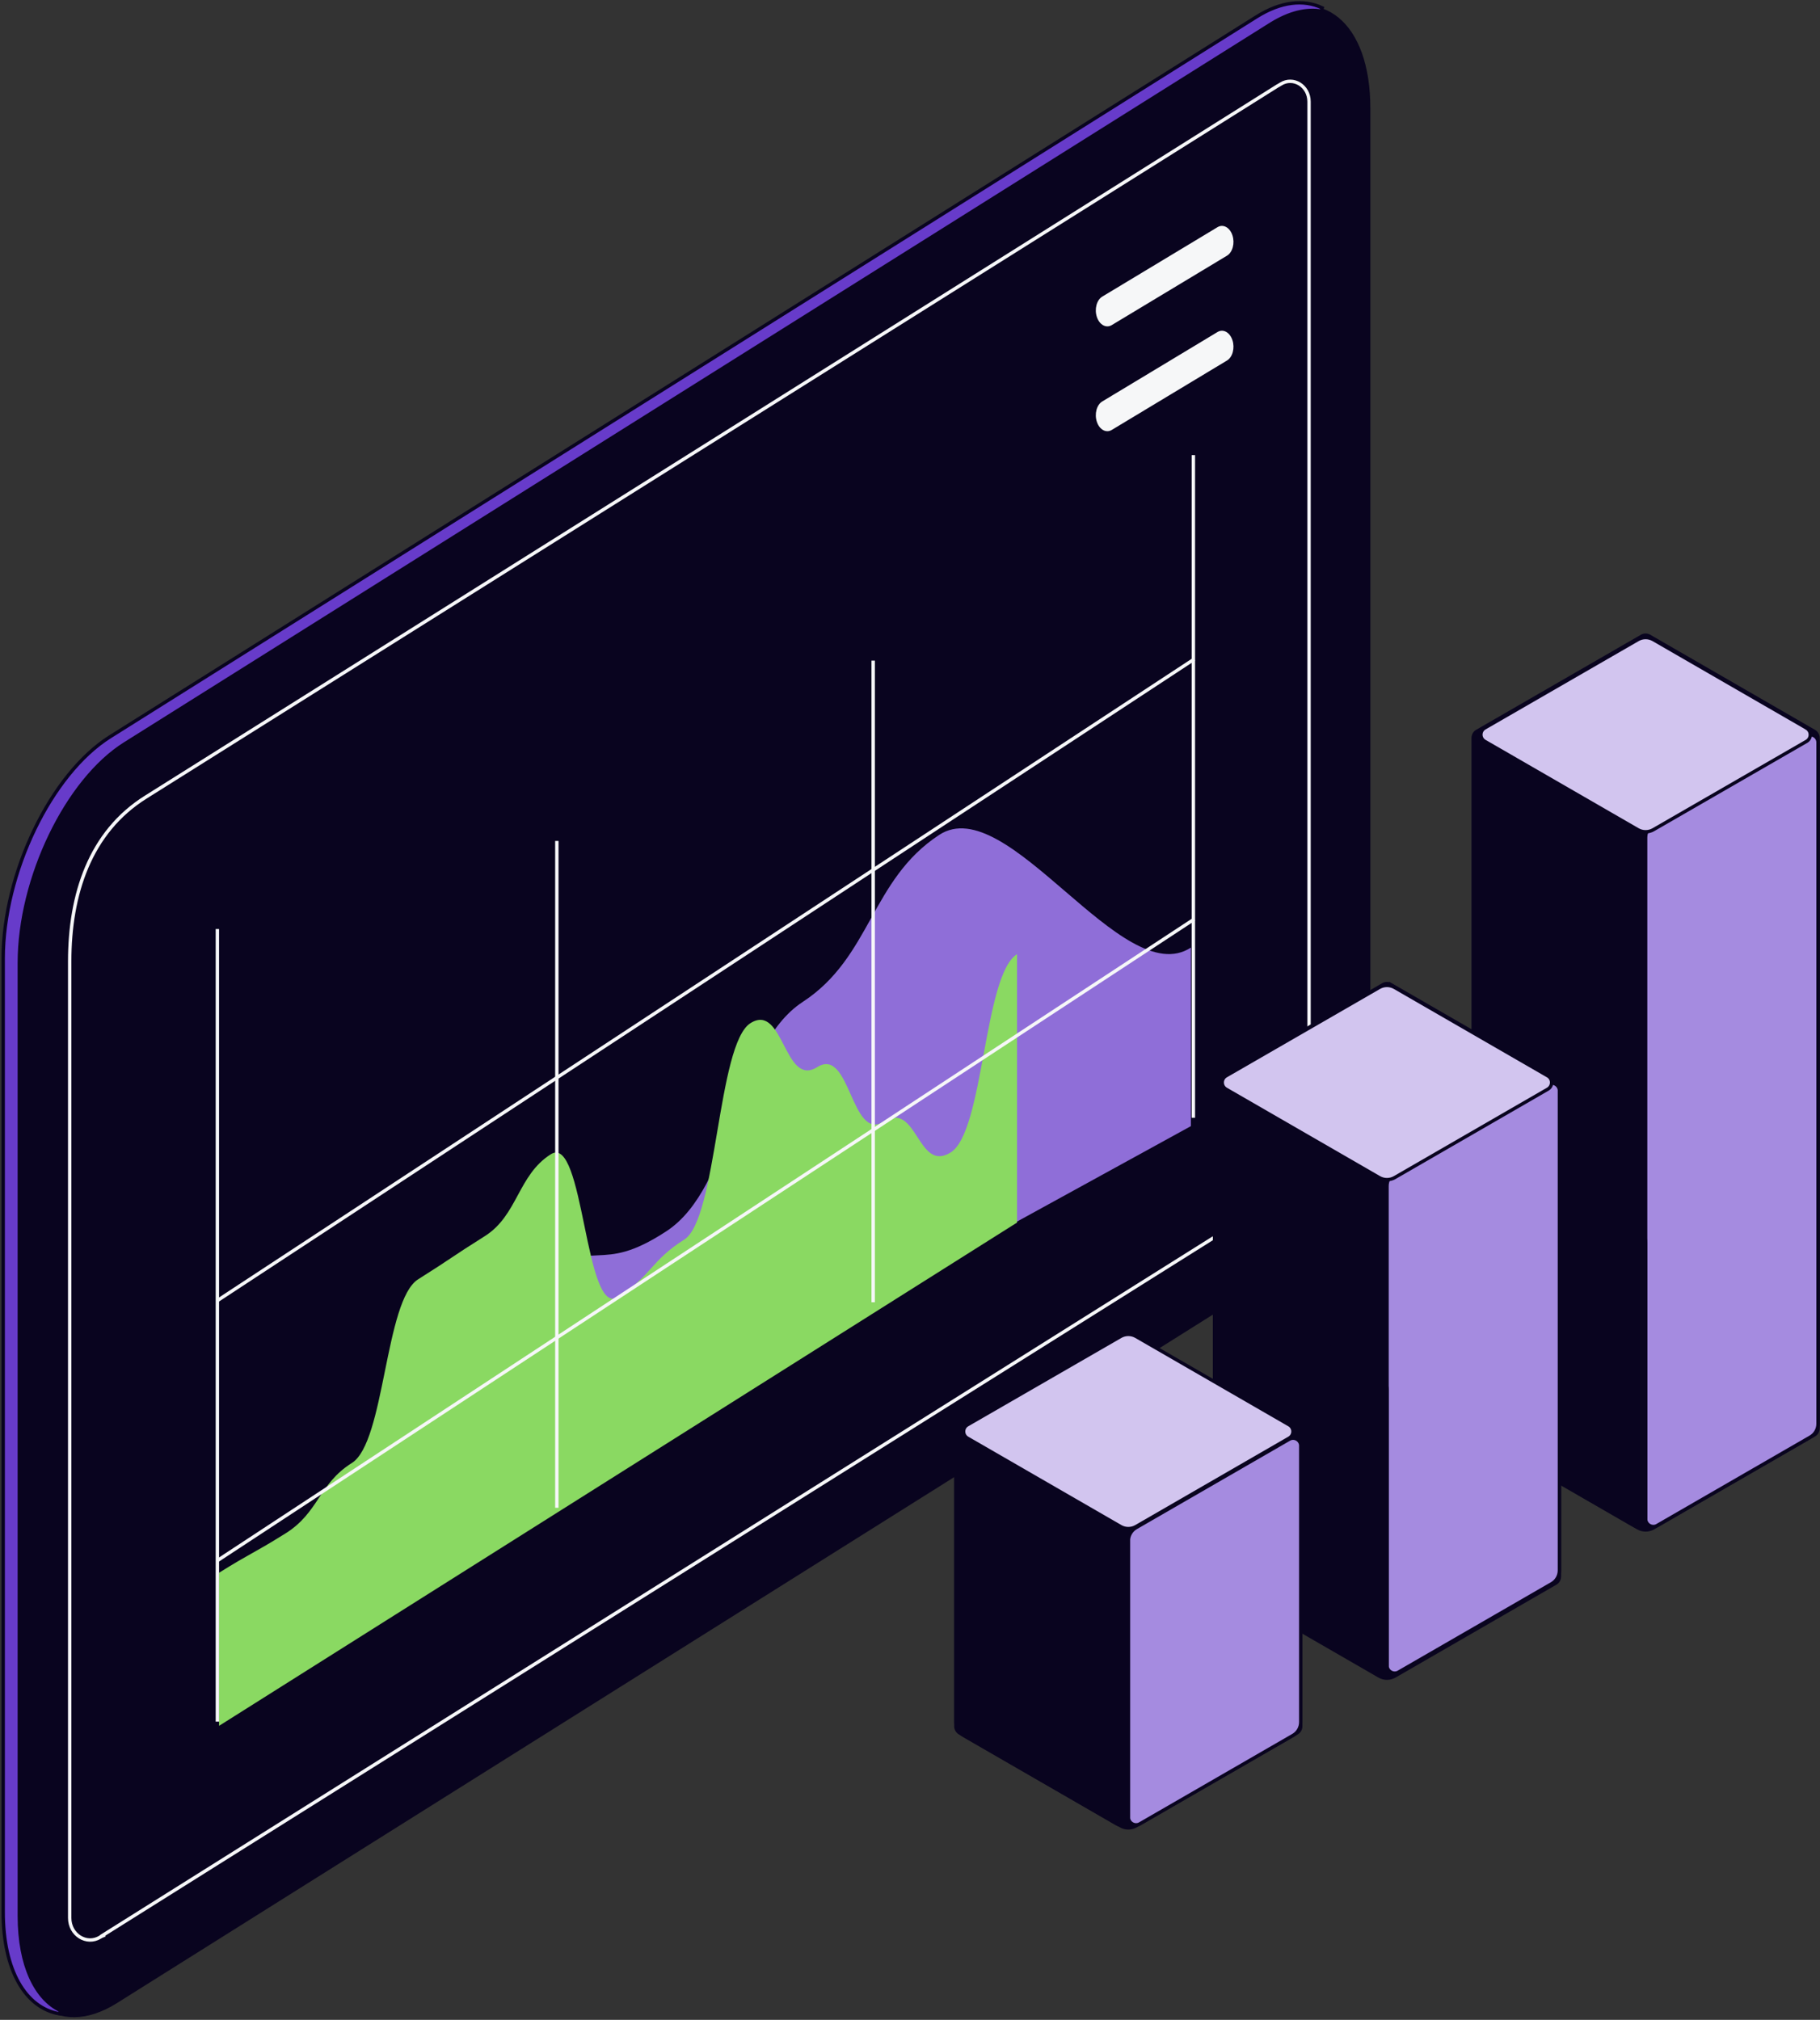 <svg width="373" height="414" viewBox="0 0 373 414" fill="none" xmlns="http://www.w3.org/2000/svg">
<rect x="0" y="0" width="373" height="414" fill="#333333" stroke="none"/>
<path d="M23.78 410.277L258.732 262.658C270.736 255.117 280.499 234.874 280.499 217.473V22.174C280.499 4.773 270.736 -3.232 258.732 4.309L23.78 151.87C11.776 159.411 2.013 179.654 2.013 197.055V392.412C2.013 409.813 11.776 417.818 23.78 410.277Z" fill="#09041F" stroke="#09041F" stroke-width="0.693"/>
<path d="M21.005 396.704L252.65 251.231C262.306 244.56 268.281 231.219 268.281 217.531V20.84C268.281 17.591 265.027 15.619 262.466 17.243C262.146 17.417 261.933 17.591 261.773 17.649L29.915 163.355C18.391 170.547 14.283 183.366 14.283 197.055V393.108C14.283 396.588 17.751 398.734 20.525 397.052C20.738 396.936 20.899 396.82 21.059 396.762L21.005 396.704Z" fill="#09041F" stroke="#F6F7F8" stroke-width="0.693"/>
<path d="M257.535 3.435L257.535 3.435L22.582 150.997C16.506 154.814 11.028 161.821 7.07 170.035C3.11 178.252 0.654 187.715 0.654 196.475V391.89C0.654 403.825 5.212 411.559 12.198 412.765L12.406 412.111C7.359 409.703 3.96 402.919 3.96 392.702V197.345C3.96 188.705 6.386 179.345 10.308 171.205C14.233 163.062 19.637 156.177 25.565 152.454L260.515 4.893C260.516 4.893 260.516 4.893 260.517 4.892C264.307 2.546 267.797 1.768 270.785 2.272L270.991 1.617C267.173 -0.188 262.511 0.318 257.535 3.435Z" fill="#673BCA" stroke="#09041F" stroke-width="0.693"/>
<path fill-rule="evenodd" clip-rule="evenodd" d="M192.492 171.121C206.52 161.951 230.037 203.392 244.066 194.221V230.818L80.472 320.644V312.051C94.491 302.881 94.419 271.39 108.447 262.219C122.476 253.049 122.494 261.553 136.541 252.382C150.587 243.212 150.497 214.521 164.525 205.351C178.554 196.181 178.463 180.292 192.492 171.121Z" fill="#8F6ED8"/>
<path fill-rule="evenodd" clip-rule="evenodd" d="M153.812 209.706C160.623 205.45 160.668 222.985 167.488 218.719C174.308 214.453 174.362 234.136 181.173 229.87C187.984 225.603 188.029 240.471 194.849 236.205C201.668 231.939 201.578 199.84 208.434 195.574V250.588L44.895 353.738V322.36C51.714 318.104 51.714 318.545 58.525 314.289C65.336 310.033 65.318 304.119 72.11 299.863C78.903 295.606 78.849 266.519 85.696 262.213C92.543 257.908 92.515 257.663 99.326 253.387C106.137 249.111 106.119 240.834 112.911 236.568C119.704 232.302 119.822 270.108 126.632 265.852C133.443 261.595 133.443 258.33 140.218 254.083C146.992 249.837 147.001 213.972 153.812 209.706Z" fill="#8AD962"/>
<line y1="-0.346" x2="162.461" y2="-0.346" transform="matrix(0 1 1 0 44.895 190.417)" stroke="#F6F7F8" stroke-width="0.693"/>
<line y1="-0.346" x2="135.814" y2="-0.346" transform="matrix(-4.37114e-08 1 1 4.37114e-08 244.92 93.284)" stroke="#F6F7F8" stroke-width="0.693"/>
<line y1="-0.346" x2="131.516" y2="-0.346" transform="matrix(-4.02041e-08 1 1 4.75246e-08 179.299 135.404)" stroke="#F6F7F8" stroke-width="0.693"/>
<line y1="-0.346" x2="136.674" y2="-0.346" transform="matrix(-4.08195e-08 1 1 4.68082e-08 114.469 172.365)" stroke="#F6F7F8" stroke-width="0.693"/>
<path fill-rule="evenodd" clip-rule="evenodd" d="M251.466 52.405L227.847 66.634C226.696 67.327 225.332 66.582 224.797 64.969C224.261 63.352 224.759 61.484 225.906 60.794L249.532 46.558C250.683 45.868 252.044 46.613 252.579 48.23C253.114 49.843 252.613 51.711 251.466 52.405Z" fill="#F6F7F8"/>
<path fill-rule="evenodd" clip-rule="evenodd" d="M251.466 73.894L227.847 88.123C226.696 88.817 225.332 88.071 224.797 86.458C224.261 84.841 224.759 82.973 225.906 82.283L249.532 68.047C250.683 67.357 252.044 68.103 252.579 69.72C253.114 71.333 252.613 73.201 251.466 73.894Z" fill="#F6F7F8"/>
<line y1="-0.346" x2="239.388" y2="-0.346" transform="matrix(-0.836 0.549 0.486 0.874 244.919 135.404)" stroke="#F6F7F8" stroke-width="0.693"/>
<line y1="-0.346" x2="239.388" y2="-0.346" transform="matrix(-0.836 0.549 0.486 0.874 244.919 188.697)" stroke="#F6F7F8" stroke-width="0.693"/>
<g clip-path="url(#clip0_1140_20352)">
<path d="M232.026 273.75L265.785 293.238C266.275 293.523 266.576 294.045 266.576 294.606V353.823C266.576 354.384 266.283 354.906 265.793 355.191L232.825 374.229C231.844 374.79 230.643 374.79 229.662 374.229L196.694 355.199C196.203 354.914 195.903 354.392 195.903 353.831V294.606C195.903 294.045 196.195 293.515 196.686 293.238L230.445 273.757C230.935 273.473 231.536 273.473 232.026 273.757V273.75Z" fill="#09041F" stroke="#09041F" stroke-width="0.693" stroke-miterlimit="10"/>
<path d="M285.037 201.811L318.797 221.3C319.287 221.584 319.587 222.106 319.587 222.667V323.139C319.587 323.7 319.295 324.222 318.804 324.506L285.836 343.544C284.855 344.106 283.654 344.106 282.673 343.544L249.705 324.514C249.215 324.23 248.914 323.708 248.914 323.147V222.667C248.914 222.106 249.207 221.576 249.697 221.3L283.456 201.819C283.946 201.534 284.547 201.534 285.037 201.819V201.811Z" fill="#09041F" stroke="#09041F" stroke-width="0.693" stroke-miterlimit="10"/>
<path d="M338.047 130.403L371.806 149.892C372.296 150.176 372.597 150.698 372.597 151.259V292.755C372.597 293.317 372.304 293.839 371.814 294.123L338.846 313.161C337.865 313.723 336.664 313.723 335.683 313.161L302.715 294.131C302.224 293.847 301.924 293.325 301.924 292.763V151.251C301.924 150.69 302.216 150.16 302.707 149.884L336.466 130.403C336.956 130.118 337.557 130.118 338.047 130.403Z" fill="#09041F" stroke="#09041F" stroke-width="0.693" stroke-miterlimit="10"/>
<path d="M372.597 152.176V291.814C372.597 292.945 372.004 293.988 371.023 294.55L339.636 312.671C338.584 313.279 337.264 312.52 337.264 311.303V171.665C337.264 170.534 337.865 169.491 338.845 168.929L370.225 150.808C371.276 150.2 372.597 150.959 372.597 152.176Z" fill="#A58BE0" stroke="#09041F" stroke-width="0.693" stroke-miterlimit="10"/>
<path d="M370.225 149.219L338.838 131.098C337.858 130.536 336.656 130.536 335.675 131.098L304.288 149.211C303.237 149.819 303.237 151.337 304.288 151.946L335.675 170.067C336.656 170.628 337.858 170.628 338.838 170.067L370.225 151.962C371.277 151.353 371.277 149.835 370.225 149.227V149.219Z" fill="#D2C5EF" stroke="#09041F" stroke-width="0.693" stroke-miterlimit="10"/>
<path d="M334.893 312.67L303.506 294.55C302.525 293.988 301.924 292.945 301.924 291.814V235.222C301.924 234.004 303.237 233.245 304.288 233.854L335.676 251.975C336.656 252.536 337.257 253.58 337.257 254.711V311.303C337.257 312.52 335.944 313.279 334.885 312.67H334.893Z" fill="#09041F" stroke="#09041F" stroke-width="0.693" stroke-miterlimit="10"/>
<path d="M319.594 223.585V321.866C319.594 322.997 319.001 324.041 318.021 324.602L286.634 342.723C285.582 343.332 284.262 342.573 284.262 341.355V243.074C284.262 241.943 284.863 240.9 285.843 240.338L317.23 222.217C318.282 221.609 319.602 222.368 319.602 223.585H319.594Z" fill="#A58BE0" stroke="#09041F" stroke-width="0.693" stroke-miterlimit="10"/>
<path d="M317.216 220.517L285.828 202.397C284.848 201.835 283.646 201.835 282.666 202.397L251.278 220.51C250.227 221.118 250.227 222.636 251.278 223.245L282.666 241.366C283.646 241.927 284.848 241.927 285.828 241.366L317.208 223.245C318.259 222.636 318.259 221.118 317.208 220.51L317.216 220.517Z" fill="#D2C5EF" stroke="#09041F" stroke-width="0.693" stroke-miterlimit="10"/>
<path d="M281.883 342.73L250.496 324.609C249.515 324.048 248.915 323.004 248.915 321.874V265.282C248.915 264.064 250.227 263.305 251.278 263.914L282.666 282.035C283.646 282.596 284.247 283.64 284.247 284.77V341.362C284.247 342.58 282.935 343.339 281.875 342.73H281.883Z" fill="#09041F" stroke="#09041F" stroke-width="0.693" stroke-miterlimit="10"/>
<path d="M266.583 296.369V352.961C266.583 354.091 265.99 355.135 265.01 355.696L233.623 373.817C232.571 374.426 231.251 373.667 231.251 372.449V315.849C231.251 314.719 231.852 313.675 232.832 313.114L264.219 294.993C265.271 294.384 266.591 295.143 266.591 296.361L266.583 296.369Z" fill="#A58BE0" stroke="#09041F" stroke-width="0.693" stroke-miterlimit="10"/>
<path d="M264.211 292.044L232.824 273.923C231.843 273.362 230.642 273.362 229.661 273.923L198.274 292.036C197.222 292.645 197.222 294.163 198.274 294.771L229.661 312.892C230.642 313.454 231.843 313.454 232.824 312.892L264.203 294.771C265.255 294.163 265.255 292.645 264.203 292.036L264.211 292.044Z" fill="#D2C5EF" stroke="#09041F" stroke-width="0.693" stroke-miterlimit="10"/>
<path d="M228.878 373.825L197.491 355.704C196.511 355.143 195.91 354.099 195.91 352.968V296.376C195.91 295.159 197.222 294.4 198.274 295.008L229.661 313.129C230.641 313.691 231.242 314.734 231.242 315.865V372.457C231.242 373.675 229.93 374.434 228.87 373.825H228.878Z" fill="#09041F" stroke="#09041F" stroke-width="0.693" stroke-miterlimit="10"/>
</g>
<defs>
<clipPath id="clip0_1140_20352">
<rect width="177.493" height="245.256" fill="white" transform="matrix(-1 0 0 1 373 129.794)"/>
</clipPath>
</defs>
</svg>
